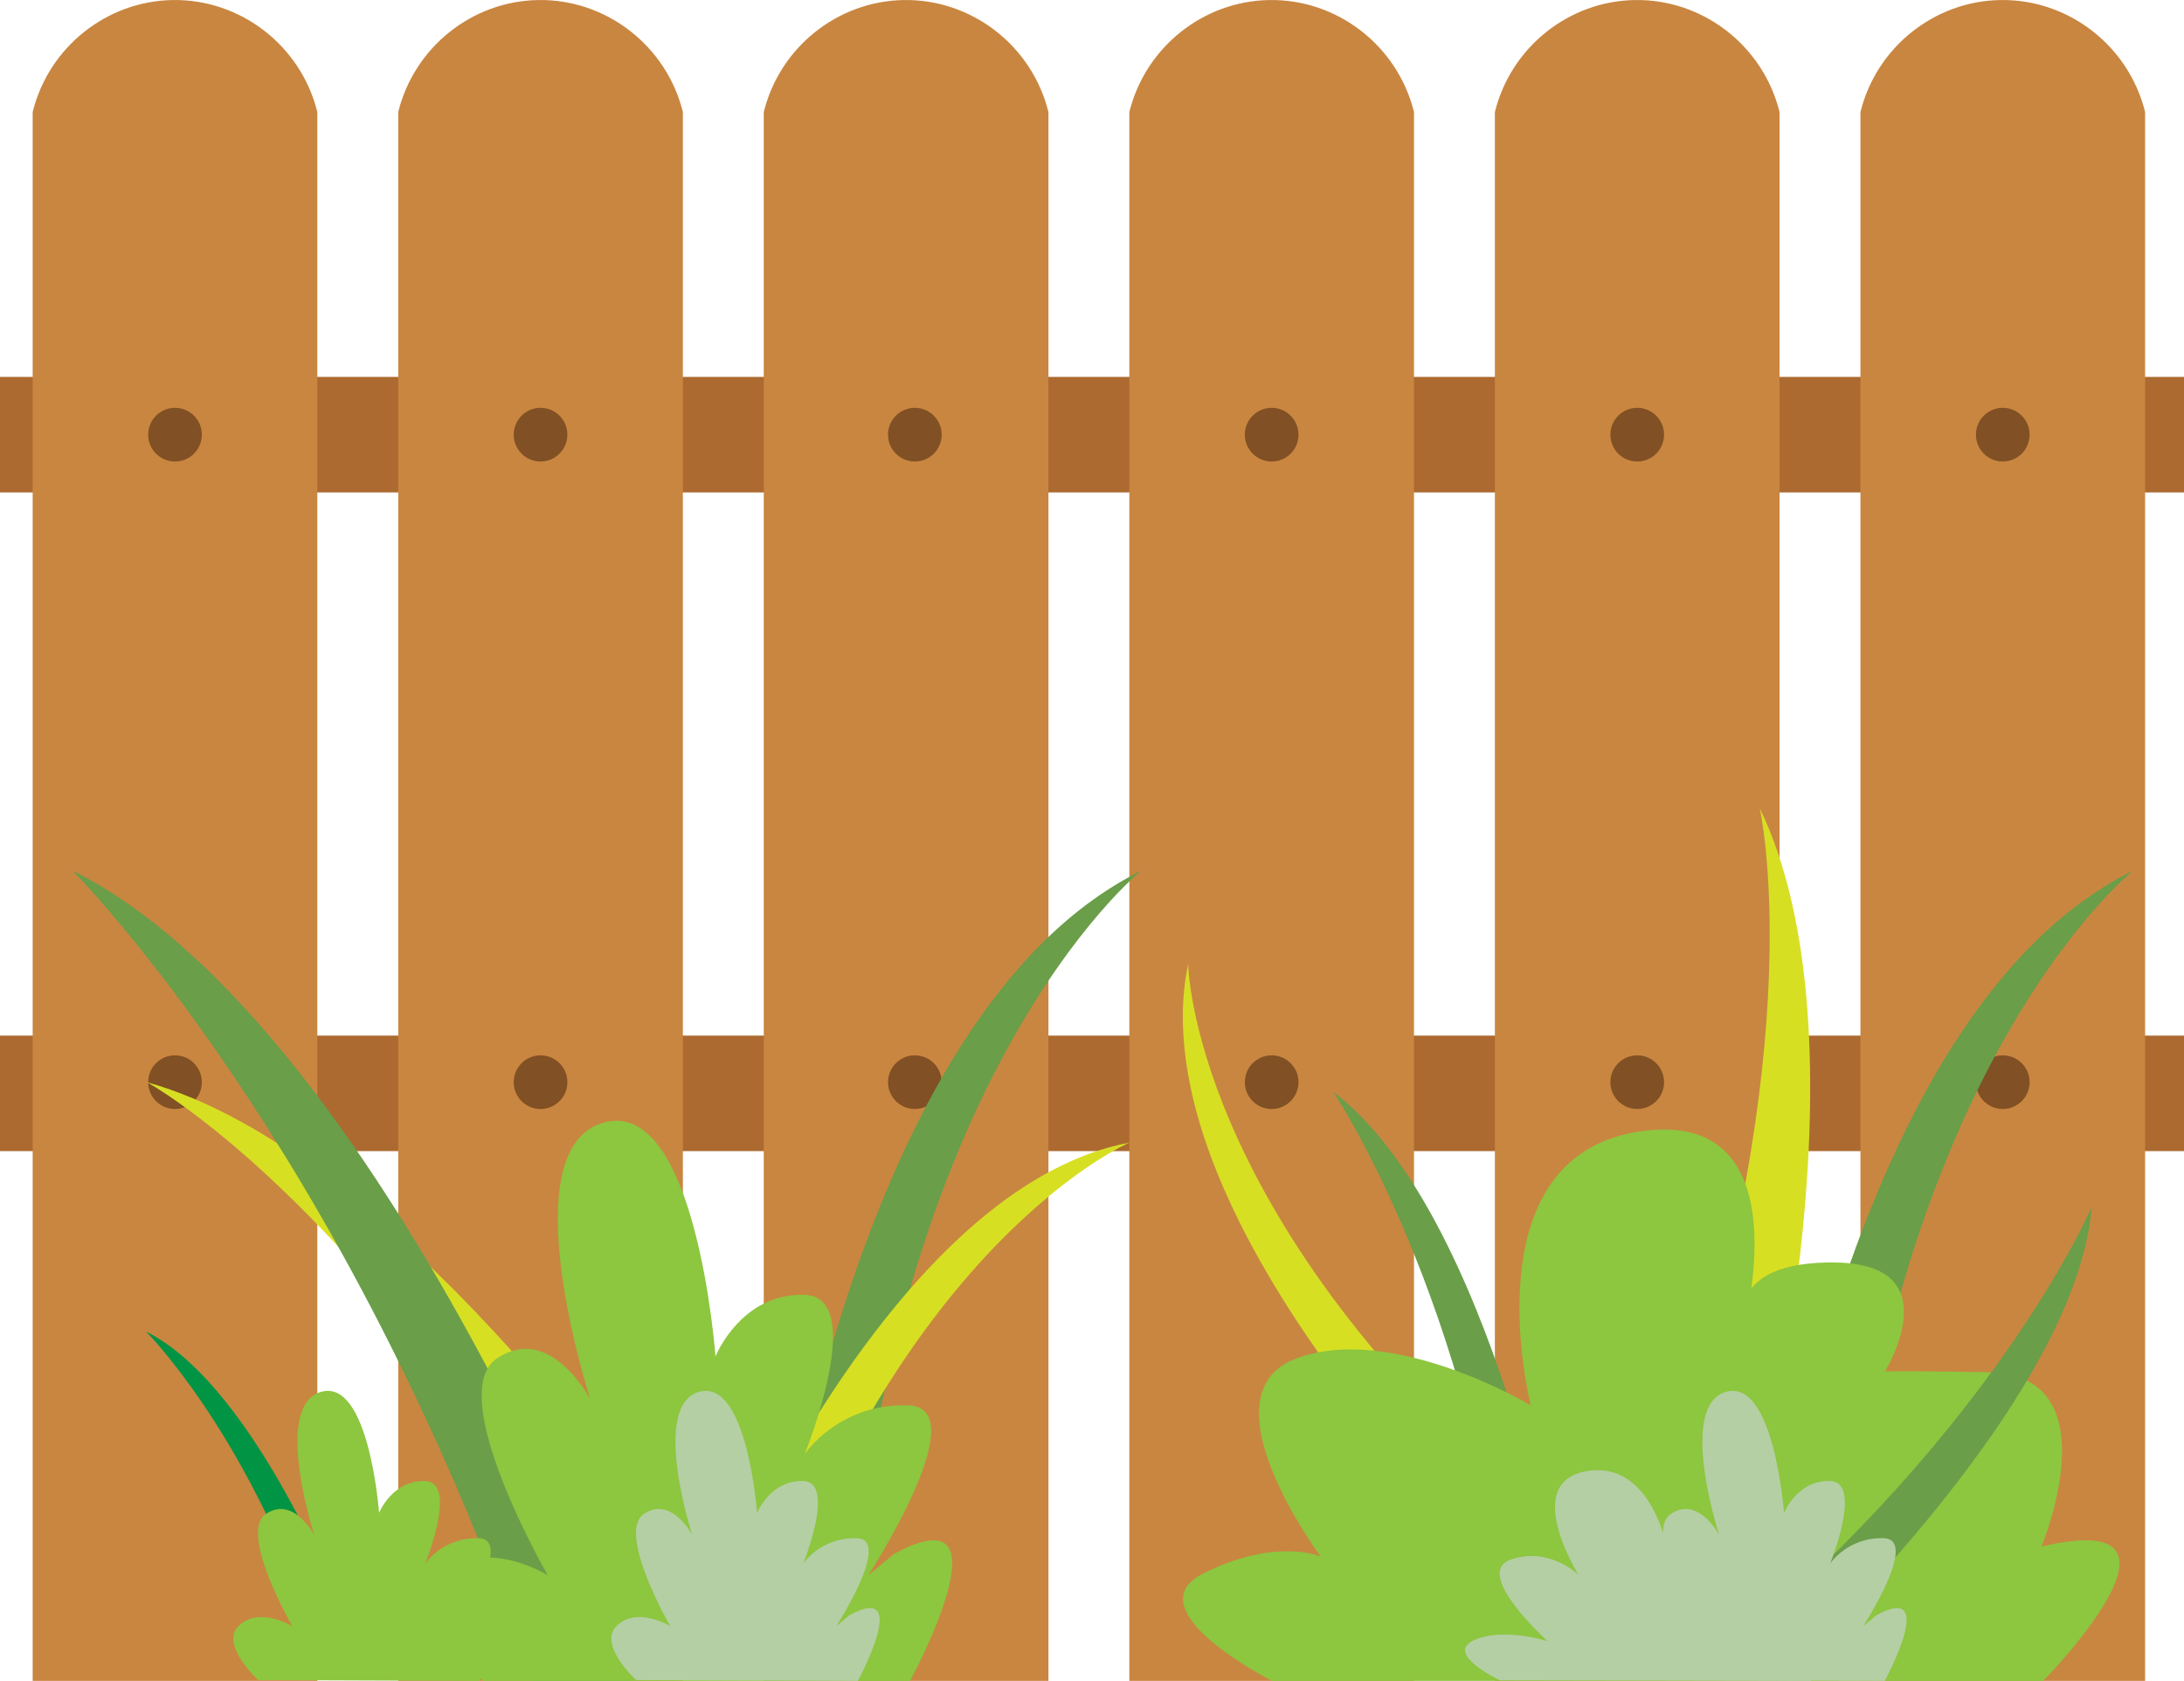 <?xml version="1.0" encoding="UTF-8"?><svg xmlns="http://www.w3.org/2000/svg" xmlns:xlink="http://www.w3.org/1999/xlink" height="384.8" preserveAspectRatio="xMidYMid meet" version="1.0" viewBox="0.0 0.0 500.0 384.8" width="500.0" zoomAndPan="magnify"><defs><clipPath id="a"><path d="M 425 0 L 492 0 L 492 384.781 L 425 384.781 Z M 425 0"/></clipPath><clipPath id="b"><path d="M 342 0 L 408 0 L 408 384.781 L 342 384.781 Z M 342 0"/></clipPath><clipPath id="c"><path d="M 258 0 L 324 0 L 324 384.781 L 258 384.781 Z M 258 0"/></clipPath><clipPath id="d"><path d="M 174 0 L 241 0 L 241 384.781 L 174 384.781 Z M 174 0"/></clipPath><clipPath id="e"><path d="M 91 0 L 157 0 L 157 384.781 L 91 384.781 Z M 91 0"/></clipPath><clipPath id="f"><path d="M 7 0 L 73 0 L 73 384.781 L 7 384.781 Z M 7 0"/></clipPath><clipPath id="g"><path d="M 174 199 L 262 199 L 262 384.781 L 174 384.781 Z M 174 199"/></clipPath><clipPath id="h"><path d="M 401 199 L 489 199 L 489 384.781 L 401 384.781 Z M 401 199"/></clipPath><clipPath id="i"><path d="M 16 199 L 145 199 L 145 384.781 L 16 384.781 Z M 16 199"/></clipPath><clipPath id="j"><path d="M 99 256 L 218 256 L 218 384.781 L 99 384.781 Z M 99 256"/></clipPath><clipPath id="k"><path d="M 270 258 L 486 258 L 486 384.781 L 270 384.781 Z M 270 258"/></clipPath><clipPath id="l"><path d="M 139 318 L 202 318 L 202 384.781 L 139 384.781 Z M 139 318"/></clipPath><clipPath id="m"><path d="M 53 318 L 115 318 L 115 384.781 L 53 384.781 Z M 53 318"/></clipPath><clipPath id="n"><path d="M 401 276 L 479 276 L 479 384.781 L 401 384.781 Z M 401 276"/></clipPath><clipPath id="o"><path d="M 375 318 L 437 318 L 437 384.781 L 375 384.781 Z M 375 318"/></clipPath><clipPath id="p"><path d="M 335 336 L 422 336 L 422 384.781 L 335 384.781 Z M 335 336"/></clipPath></defs><g><g id="change1_1"><path d="M 500 112.723 L 0 112.723 L 0 86.277 L 500 86.277 L 500 112.723" fill="#ac6a30"/></g><g id="change1_2"><path d="M 500 263.504 L 0 263.504 L 0 237.062 L 500 237.062 L 500 263.504" fill="#ac6a30"/></g><g clip-path="url(#a)" id="change2_3"><path d="M 491.098 384.777 L 425.926 384.777 L 425.926 25.648 C 429.598 10.809 442.848 0.246 457.977 0.008 C 473.492 -0.238 487.328 10.426 491.098 25.648 C 491.098 145.359 491.098 265.07 491.098 384.777" fill="#c98640"/></g><g clip-path="url(#b)" id="change2_2"><path d="M 407.406 384.777 L 342.234 384.777 L 342.234 25.648 C 345.906 10.809 359.156 0.246 374.289 0.008 C 389.805 -0.238 403.641 10.426 407.406 25.648 C 407.406 145.359 407.406 265.07 407.406 384.777" fill="#c98640"/></g><g clip-path="url(#c)" id="change2_4"><path d="M 323.719 384.777 L 258.547 384.777 L 258.547 25.648 C 262.219 10.809 275.469 0.246 290.598 0.008 C 306.113 -0.238 319.949 10.426 323.719 25.648 C 323.719 145.359 323.719 265.07 323.719 384.777" fill="#c98640"/></g><g clip-path="url(#d)" id="change2_5"><path d="M 240.027 384.777 L 174.855 384.777 L 174.855 25.648 C 178.527 10.809 191.777 0.246 206.91 0.008 C 222.426 -0.238 236.262 10.426 240.027 25.648 C 240.027 145.359 240.027 265.07 240.027 384.777" fill="#c98640"/></g><g clip-path="url(#e)" id="change2_1"><path d="M 156.34 384.777 L 91.168 384.777 L 91.168 25.648 C 94.84 10.809 108.09 0.246 123.219 0.008 C 138.734 -0.238 152.57 10.426 156.34 25.648 C 156.34 145.359 156.34 265.07 156.34 384.777" fill="#c98640"/></g><g clip-path="url(#f)" id="change2_6"><path d="M 72.648 384.777 L 7.48 384.777 L 7.48 25.648 C 11.148 10.809 24.402 0.246 39.531 0.008 C 55.043 -0.238 68.883 10.426 72.648 25.648 C 72.648 145.359 72.648 265.07 72.648 384.777" fill="#c98640"/></g><g id="change3_1"><path d="M 464.652 247.723 C 464.652 251.113 461.902 253.863 458.512 253.863 C 455.117 253.863 452.367 251.113 452.367 247.723 C 452.367 244.328 455.117 241.578 458.512 241.578 C 461.902 241.578 464.652 244.328 464.652 247.723" fill="#815024"/></g><g id="change3_2"><path d="M 46.207 247.723 C 46.207 251.113 43.457 253.863 40.062 253.863 C 36.672 253.863 33.922 251.113 33.922 247.723 C 33.922 244.328 36.672 241.578 40.062 241.578 C 43.457 241.578 46.207 244.328 46.207 247.723" fill="#815024"/></g><g id="change3_3"><path d="M 215.586 247.723 C 215.586 251.113 212.836 253.863 209.441 253.863 C 206.051 253.863 203.301 251.113 203.301 247.723 C 203.301 244.328 206.051 241.578 209.441 241.578 C 212.836 241.578 215.586 244.328 215.586 247.723" fill="#815024"/></g><g clip-path="url(#g)" id="change4_1"><path d="M 174.73 384.777 C 174.73 384.777 189.953 234.625 261.266 199.316 C 261.266 199.316 201.262 247.355 193.961 384.777 L 174.73 384.777" fill="#6a9e49"/></g><g clip-path="url(#h)" id="change4_5"><path d="M 401.758 384.777 C 401.758 384.777 416.98 234.625 488.297 199.316 C 488.297 199.316 428.289 247.355 420.988 384.777 L 401.758 384.777" fill="#6a9e49"/></g><g id="change5_1"><path d="M 160.336 375.945 C 160.336 375.945 200.949 272.457 258.547 261.566 C 258.547 261.566 206.441 283.73 173.98 379.766 L 160.336 375.945" fill="#d7df23"/></g><g id="change5_2"><path d="M 340.219 355.086 C 340.219 355.086 260.078 278.027 272.012 220.637 C 272.012 220.637 272.598 277.258 348.957 343.938 L 340.219 355.086" fill="#d7df23"/></g><g id="change5_3"><path d="M 148.695 348.824 C 148.695 348.824 90.801 263.746 33.641 247.723 C 33.641 247.723 81.586 273.734 132.598 361.508 L 148.695 348.824" fill="#d7df23"/></g><g id="change5_4"><path d="M 403.188 338.148 C 403.188 338.148 428.672 238.445 402.867 184.98 C 402.867 184.98 415.086 238.148 383.023 334.469 L 403.188 338.148" fill="#d7df23"/></g><g clip-path="url(#i)" id="change4_3"><path d="M 144.547 384.777 C 144.547 384.777 87.922 234.625 16.609 199.316 C 16.609 199.316 78.992 261.523 121.727 384.777 L 144.547 384.777" fill="#6a9e49"/></g><g clip-path="url(#j)" id="change6_2"><path d="M 208.344 384.777 C 208.344 384.777 232.355 340.648 204.641 355.723 L 198.809 360.582 C 198.809 360.582 223.766 322.172 207.883 321.688 C 192 321.199 184.219 332.867 184.219 332.867 C 184.219 332.867 198.809 296.891 184.219 296.402 C 169.633 295.918 163.801 310.504 163.801 310.504 C 163.801 310.504 159.426 250.699 138.031 257.02 C 116.637 263.34 135.113 320.227 135.113 320.227 C 135.113 320.227 125.875 302.723 113.719 310.988 C 101.562 319.254 125.391 360.582 125.391 360.582 C 125.391 360.582 111.289 351.832 102.051 360.098 C 92.812 368.363 110.664 384.777 110.664 384.777 L 208.344 384.777" fill="#8dc63f"/></g><g id="change4_4"><path d="M 357.859 369.098 C 357.859 369.098 341.887 277.641 305.168 249.875 C 305.168 249.875 333.906 291.965 344.891 366.633 L 357.859 369.098" fill="#6a9e49"/></g><g id="change7_1"><path d="M 79.43 371.484 C 79.43 371.484 59.074 317.512 33.441 304.816 C 33.441 304.816 55.863 327.18 71.227 371.484 L 79.43 371.484" fill="#009444"/></g><g clip-path="url(#k)" id="change6_3"><path d="M 467.773 384.777 C 467.773 384.777 511.18 340.648 461.082 355.723 L 467.379 354.016 C 467.379 354.016 483.84 314.598 455.129 314.109 C 426.418 313.625 431.461 314.066 431.461 314.066 C 431.461 314.066 446.773 289.488 420.406 289.004 C 394.039 288.52 399.039 304.613 399.039 304.613 C 399.039 304.613 413.492 252.77 374.82 259.09 C 336.148 265.41 350.43 321.668 350.43 321.668 C 350.43 321.668 318.695 302.723 296.723 310.988 C 274.75 319.254 302.352 356.312 302.352 356.312 C 302.352 356.312 292.328 351.832 275.629 360.098 C 258.93 368.363 291.203 384.777 291.203 384.777 L 467.773 384.777" fill="#8dc63f"/></g><g clip-path="url(#l)" id="change8_1"><path d="M 196.391 384.777 C 196.391 384.777 208.82 361.93 194.473 369.734 L 191.449 372.25 C 191.449 372.25 204.375 352.359 196.148 352.109 C 187.926 351.859 183.898 357.898 183.898 357.898 C 183.898 357.898 191.449 339.27 183.898 339.02 C 176.344 338.766 173.324 346.32 173.324 346.32 C 173.324 346.32 171.059 315.355 159.98 318.625 C 148.902 321.898 158.473 351.355 158.473 351.355 C 158.473 351.355 153.688 342.293 147.395 346.57 C 141.102 350.852 153.438 372.25 153.438 372.25 C 153.438 372.25 146.133 367.719 141.352 372 C 136.566 376.277 145.633 384.586 145.633 384.586 L 196.391 384.777" fill="#b4cfa4"/></g><g clip-path="url(#m)" id="change6_1"><path d="M 109.852 384.777 C 109.852 384.777 122.285 361.93 107.934 369.734 L 104.914 372.25 C 104.914 372.25 117.836 352.359 109.613 352.109 C 101.391 351.859 97.359 357.898 97.359 357.898 C 97.359 357.898 104.914 339.27 97.359 339.02 C 89.809 338.766 86.785 346.32 86.785 346.32 C 86.785 346.32 84.52 315.355 73.445 318.625 C 62.367 321.898 71.934 351.355 71.934 351.355 C 71.934 351.355 67.148 342.293 60.855 346.57 C 54.562 350.852 66.898 372.25 66.898 372.25 C 66.898 372.25 59.598 367.719 54.812 372 C 50.031 376.277 59.094 384.586 59.094 384.586 L 109.852 384.777" fill="#8dc63f"/></g><g clip-path="url(#n)" id="change4_2"><path d="M 406.648 384.777 C 406.648 384.777 475.191 322.16 478.875 276.27 C 478.875 276.27 458.824 323.129 401.758 372.52 L 406.648 384.777" fill="#6a9e49"/></g><g clip-path="url(#o)" id="change8_3"><path d="M 431.492 384.777 C 431.492 384.777 443.926 361.93 429.578 369.734 L 426.555 372.25 C 426.555 372.25 439.48 352.359 431.258 352.109 C 423.031 351.859 419.004 357.898 419.004 357.898 C 419.004 357.898 426.555 339.27 419.004 339.02 C 411.449 338.766 408.43 346.32 408.43 346.32 C 408.43 346.32 406.164 315.355 395.086 318.625 C 384.008 321.898 393.574 351.355 393.574 351.355 C 393.574 351.355 388.793 342.293 382.5 346.57 C 376.203 350.852 388.539 372.25 388.539 372.25 C 388.539 372.25 381.238 367.719 376.457 372 C 371.672 376.277 380.734 384.586 380.734 384.586 L 431.492 384.777" fill="#b4cfa4"/></g><g clip-path="url(#p)" id="change8_2"><path d="M 414.574 384.777 C 414.574 384.777 432.016 368.18 411.883 373.848 L 407.645 375.68 C 407.645 375.68 425.773 361.23 414.238 361.047 C 402.699 360.863 397.051 365.254 397.051 365.254 C 397.051 365.254 407.645 351.719 397.051 351.535 C 386.453 351.355 382.219 356.84 382.219 356.84 C 382.219 356.84 379.039 334.344 363.496 336.723 C 347.957 339.102 361.379 360.496 361.379 360.496 C 361.379 360.496 354.668 353.914 345.84 357.023 C 337.012 360.133 354.316 375.68 354.316 375.68 C 354.316 375.68 344.074 372.387 337.363 375.496 C 330.652 378.605 343.367 384.641 343.367 384.641 L 414.574 384.777" fill="#b4cfa4"/></g><g id="change3_4"><path d="M 46.207 99.5 C 46.207 102.895 43.457 105.645 40.062 105.645 C 36.672 105.645 33.922 102.895 33.922 99.5 C 33.922 96.109 36.672 93.355 40.062 93.355 C 43.457 93.355 46.207 96.109 46.207 99.5" fill="#815024"/></g><g id="change3_5"><path d="M 129.895 99.5 C 129.895 102.895 127.145 105.645 123.754 105.645 C 120.359 105.645 117.609 102.895 117.609 99.5 C 117.609 96.109 120.359 93.355 123.754 93.355 C 127.145 93.355 129.895 96.109 129.895 99.5" fill="#815024"/></g><g id="change3_6"><path d="M 215.586 99.5 C 215.586 102.895 212.836 105.645 209.441 105.645 C 206.051 105.645 203.301 102.895 203.301 99.5 C 203.301 96.109 206.051 93.355 209.441 93.355 C 212.836 93.355 215.586 96.109 215.586 99.5" fill="#815024"/></g><g id="change3_7"><path d="M 297.273 99.5 C 297.273 102.895 294.523 105.645 291.133 105.645 C 287.738 105.645 284.988 102.895 284.988 99.5 C 284.988 96.109 287.738 93.355 291.133 93.355 C 294.523 93.355 297.273 96.109 297.273 99.5" fill="#815024"/></g><g id="change3_8"><path d="M 380.965 99.5 C 380.965 102.895 378.215 105.645 374.82 105.645 C 371.43 105.645 368.68 102.895 368.68 99.5 C 368.68 96.109 371.43 93.355 374.82 93.355 C 378.215 93.355 380.965 96.109 380.965 99.5" fill="#815024"/></g><g id="change3_9"><path d="M 464.652 99.5 C 464.652 102.895 461.902 105.645 458.512 105.645 C 455.117 105.645 452.367 102.895 452.367 99.5 C 452.367 96.109 455.117 93.355 458.512 93.355 C 461.902 93.355 464.652 96.109 464.652 99.5" fill="#815024"/></g><g id="change3_10"><path d="M 129.895 247.723 C 129.895 251.113 127.145 253.863 123.754 253.863 C 120.359 253.863 117.609 251.113 117.609 247.723 C 117.609 244.328 120.359 241.578 123.754 241.578 C 127.145 241.578 129.895 244.328 129.895 247.723" fill="#815024"/></g><g id="change3_11"><path d="M 297.273 247.723 C 297.273 251.113 294.523 253.863 291.133 253.863 C 287.738 253.863 284.988 251.113 284.988 247.723 C 284.988 244.328 287.738 241.578 291.133 241.578 C 294.523 241.578 297.273 244.328 297.273 247.723" fill="#815024"/></g><g id="change3_12"><path d="M 380.965 247.723 C 380.965 251.113 378.215 253.863 374.82 253.863 C 371.43 253.863 368.68 251.113 368.68 247.723 C 368.68 244.328 371.43 241.578 374.82 241.578 C 378.215 241.578 380.965 244.328 380.965 247.723" fill="#815024"/></g></g></svg>